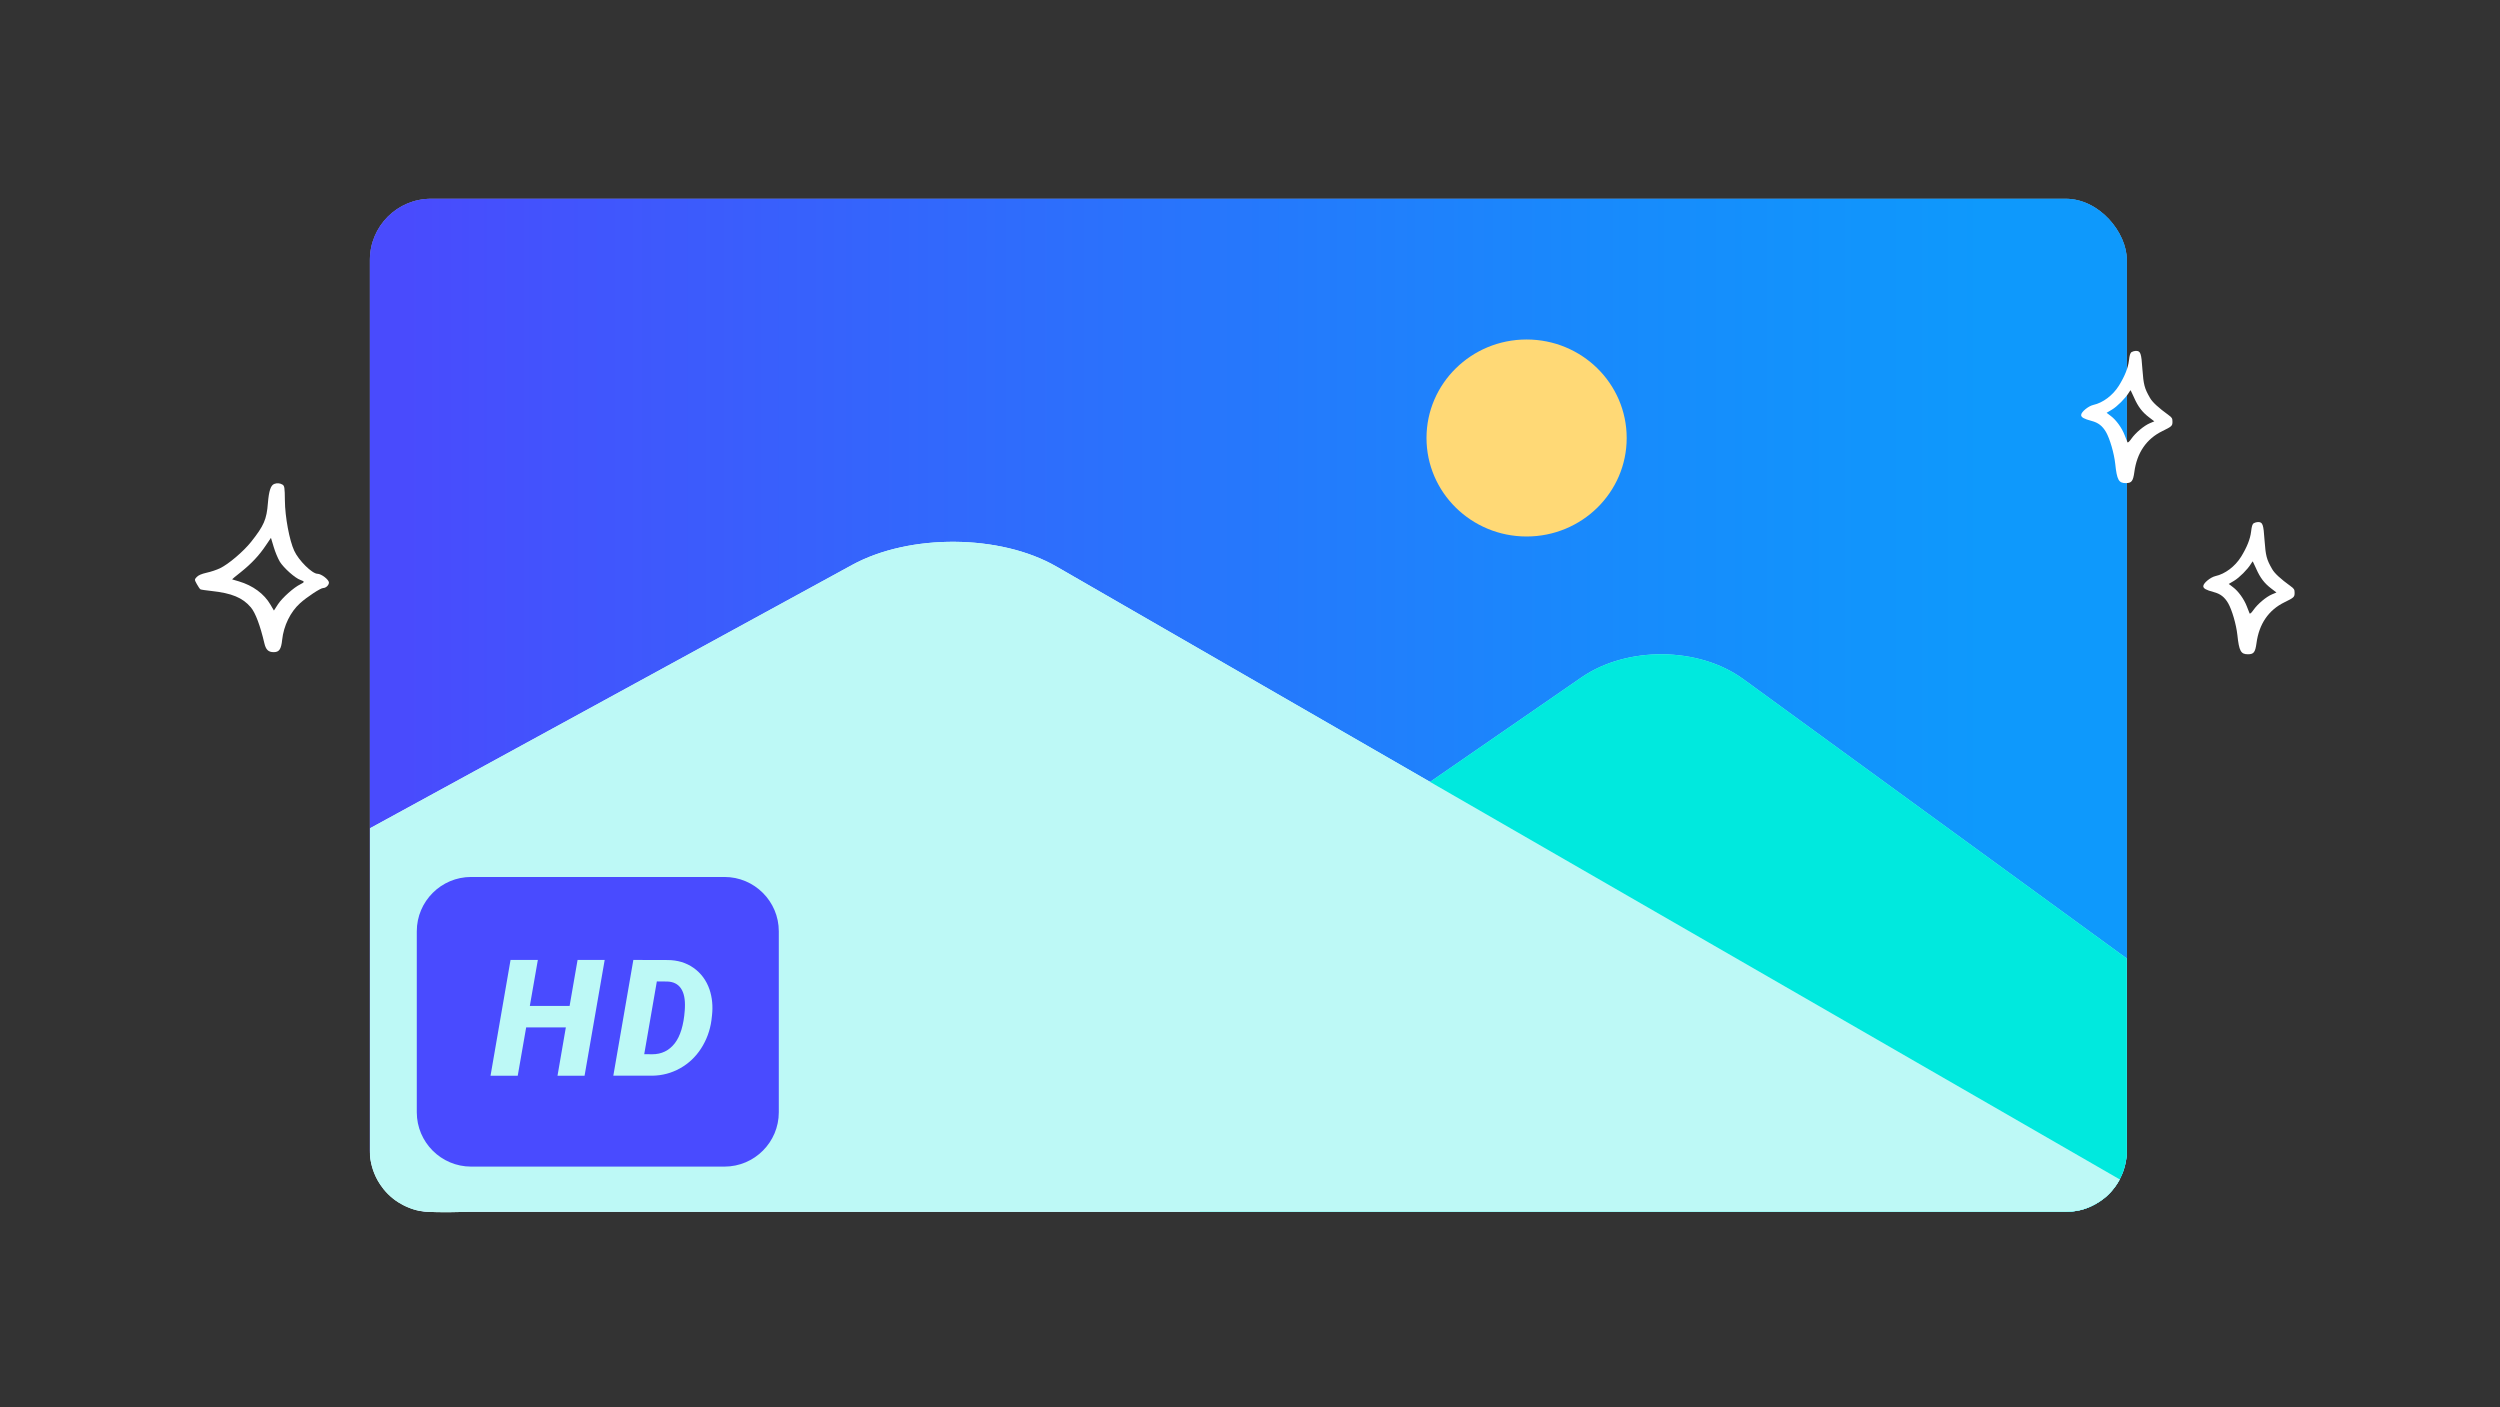 <?xml version="1.0" encoding="UTF-8"?>
<svg xmlns="http://www.w3.org/2000/svg" xmlns:xlink="http://www.w3.org/1999/xlink" viewBox="0 0 533 300">
  <rect x="0" y="0" width="533" height="300" fill="#333333" stroke="none"/>
  <defs>
    <style>
      .cls-1, .cls-2 {
        fill: url(#linear-gradient);
      }

      .cls-1, .cls-2, .cls-3, .cls-4, .cls-5, .cls-6, .cls-7, .cls-8, .cls-9, .cls-10 {
        stroke-width: 0px;
      }

      .cls-1, .cls-4 {
        opacity: .6;
      }

      .cls-3 {
        fill-rule: evenodd;
      }

      .cls-3, .cls-4 {
        fill: #fff;
      }

      .cls-5 {
        fill: #494bff;
      }

      .cls-6 {
        fill: #e1fff9;
      }

      .cls-7 {
        fill: #bdf9f6;
      }

      .cls-8 {
        fill: #8df7ef;
      }

      .cls-9 {
        fill: #ffd976;
      }

      .cls-10 {
        fill: #00e9de;
      }
    </style>
    <linearGradient id="linear-gradient" x1="78.86" y1="150.37" x2="453.44" y2="150.37" gradientUnits="userSpaceOnUse">
      <stop offset=".02" stop-color="#494bfd"/>
      <stop offset=".29" stop-color="#3465fc"/>
      <stop offset=".7" stop-color="#188afc"/>
      <stop offset=".92" stop-color="#0e99fc"/>
    </linearGradient>
  </defs>
  <g id="Half_Background" data-name="Half Background">
    <rect class="cls-4" x="78.86" y="42.38" width="374.58" height="215.98" rx="13.04" ry="13.04"/>
    <rect class="cls-1" x="78.86" y="42.38" width="374.58" height="215.98" rx="13.04" ry="13.04"/>
  </g>
  <g id="Full_Background" data-name="Full Background">
    <rect class="cls-2" x="78.86" y="42.38" width="374.58" height="215.98" rx="13.04" ry="13.04"/>
  </g>
  <g id="Half_Front_Mountain" data-name="Half Front Mountain">
    <path class="cls-8" d="m371.63,144.76c-9.46-6.89-24.74-7.04-34.46-.34l-81.36,56.15v57.79h181.16c.96,0,1.69,0,2.06,0,1.43,0,1.95,0,2.72-.08.5-.05.95-.12,1.39-.22.38-.08.71-.17.99-.25.32-.1.7-.22,1.12-.39.25-.1.8-.33,1.47-.71,1.02-.57,1.74-1.15,2.06-1.42.82-.69,1.39-1.34,1.72-1.75.24-.29.63-.8,1.05-1.49.69-1.14,1.05-2.13,1.21-2.61.32-.97.46-1.79.56-2.37.05-.3.09-.54.11-.72v-42l-81.81-59.6Z"/>
  </g>
  <g id="Half_Back_Mountain" data-name="Half Back Mountain">
    <path class="cls-6" d="m99.67,258.36h332.96c.65,0,1.68,0,2.95,0,.99,0,1.98,0,2.98,0,1.64,0,2.2.02,3.15-.07.89-.09,1.44-.21,1.73-.27.9-.21,1.55-.48,1.86-.6,2.14-.88,3.67-2.23,3.84-2.38,1.44-1.3,2.3-2.66,2.79-3.59-75.57-43.56-151.14-87.11-226.71-130.67-11.96-6.89-31.27-7.04-43.54-.34l-102.8,56.15v69.78c.11,1.18.45,3.2,1.68,5.37.58,1.01,1.61,2.52,3.32,3.86.3.24,1.48,1.14,3.17,1.83.86.36,1.55.53,1.77.59.27.07.97.23,1.88.31.29.03.51.04.63.04,2.19.1,4.63.07,4.63.07,1.1-.01,2.35-.04,3.73-.07Z"/>
  </g>
  <g id="Full_Front_Mountain" data-name="Full Front Mountain">
    <path class="cls-10" d="m371.63,144.76c-9.46-6.89-24.74-7.04-34.46-.34l-81.36,56.15v57.79h181.16c.96,0,1.69,0,2.06,0,1.43,0,1.95,0,2.72-.08.5-.05.95-.12,1.39-.22.38-.08.71-.17.99-.25.32-.1.7-.22,1.12-.39.25-.1.8-.33,1.47-.71,1.02-.57,1.74-1.15,2.06-1.42.82-.69,1.39-1.34,1.72-1.75.24-.29.63-.8,1.05-1.49.69-1.14,1.05-2.13,1.21-2.61.32-.97.46-1.79.56-2.37.05-.3.09-.54.11-.72v-42l-81.81-59.6Z"/>
  </g>
  <g id="Full_Back_Mountain" data-name="Full Back  Mountain">
    <path class="cls-7" d="m99.67,258.36h332.96c.65,0,1.68,0,2.95,0,.99,0,1.98,0,2.98,0,1.64,0,2.2.02,3.15-.07.89-.09,1.44-.21,1.73-.27.9-.21,1.55-.48,1.86-.6,2.14-.88,3.67-2.23,3.84-2.38,1.44-1.3,2.3-2.66,2.79-3.59-75.57-43.56-151.14-87.11-226.71-130.67-11.96-6.89-31.27-7.04-43.54-.34l-102.8,56.15v69.78c.11,1.18.45,3.2,1.68,5.37.58,1.01,1.61,2.52,3.32,3.86.3.24,1.48,1.14,3.17,1.83.86.36,1.55.53,1.77.59.27.07.97.23,1.88.31.29.03.51.04.63.04,2.19.1,4.63.07,4.63.07,1.1-.01,2.35-.04,3.73-.07Z"/>
  </g>
  <g id="Layer_3" data-name="Layer 3">
    <ellipse class="cls-9" cx="325.47" cy="93.38" rx="21.34" ry="21"/>
  </g>
  <g id="Layer_5" data-name="Layer 5">
    <path class="cls-5" d="m100.44,186.97c-6.38,0-11.58,5.19-11.58,11.58v38.59c0,6.38,5.19,11.58,11.58,11.58h54.02c6.38,0,11.58-5.19,11.58-11.58v-38.59c0-6.38-5.19-11.58-11.58-11.58h-54.02Zm8.41,17.69h5.82l-1.71,9.8h8.48l1.7-9.8h5.78l-4.29,24.69h-5.77l1.78-10.31h-8.46l-1.8,10.31h-5.8l4.27-24.69Zm26.18,0l7.26.02c2.14,0,4,.56,5.59,1.68,1.59,1.13,2.72,2.66,3.39,4.6.57,1.71.75,3.55.53,5.53l-.12,1.03c-.3,2.21-1.05,4.22-2.21,6.02-1.16,1.8-2.66,3.21-4.49,4.23s-3.81,1.54-5.93,1.57h-8.29l4.27-24.68Zm5.01,4.57l-2.69,15.52,1.7.02c1.99,0,3.58-.77,4.79-2.31,1.2-1.54,1.92-3.89,2.15-7.05l.03-.56c.08-1.81-.2-3.18-.84-4.12s-1.61-1.42-2.9-1.47l-2.22-.02Z"/>
  </g>
  <g id="Layer_6" data-name="Layer 6">
    <path class="cls-3" d="m58.5,103.17c-.77.24-1.17,1.48-1.38,4.06-.27,3.52-.85,4.84-3.58,8.29-1.62,2.04-4.82,4.77-6.65,5.64-.69.33-1.96.76-2.86.95-1.06.24-1.75.54-2.09.91-.5.54-.5.56.03,1.52.29.54.64,1.04.77,1.11.13.07,1.19.22,2.36.35,4.29.46,6.65,1.43,8.38,3.49.98,1.15,2.01,3.91,2.89,7.68.32,1.35.85,1.87,1.99,1.87s1.59-.59,1.8-2.65c.32-2.97,1.75-5.93,3.82-7.79,1.43-1.3,4.37-3.23,4.9-3.23.61,0,1.25-.61,1.25-1.17,0-.61-1.62-1.87-2.44-1.87-1.14,0-4.03-2.86-4.96-4.91-1.03-2.21-1.96-7.23-1.99-10.68-.03-2.82-.08-3.15-.53-3.43-.53-.3-1.09-.37-1.7-.15Zm1.14,16.56c.85,1.37,3.29,3.54,4.4,3.91.95.33.95.46,0,.93-1.4.67-3.87,2.89-4.77,4.25l-.87,1.35-.74-1.26c-1.33-2.3-3.74-4.08-6.76-4.97-.72-.2-1.35-.39-1.4-.41-.03-.04.77-.72,1.83-1.54,2.25-1.8,3.9-3.54,5.35-5.71l1.09-1.61.58,1.93c.32,1.09.9,2.47,1.3,3.13Z"/>
  </g>
  <g id="Layer_7" data-name="Layer 7">
    <path class="cls-3" d="m480.52,111.54c-.32.19-.45.63-.59,1.82-.18,1.54-.88,3.32-2.13,5.34-1.29,2.08-3.42,3.67-5.46,4.12-1.06.24-2.6,1.5-2.6,2.15,0,.5.59.82,2.22,1.26,1.43.37,2.31,1.06,3.08,2.37.82,1.43,1.72,4.51,1.97,6.79.36,3.43.75,4.1,2.24,4.1,1.25,0,1.56-.41,1.83-2.34.54-4.12,2.58-7.09,5.96-8.74,2.04-1,2.17-1.11,2.17-2.02,0-.7-.11-.89-.84-1.41-2.17-1.58-3.44-2.74-3.96-3.67-1.18-2.06-1.36-2.76-1.61-6.12-.23-3.45-.39-3.89-1.4-3.89-.25,0-.66.11-.88.24Zm.52,9.76c.84,1.89,1.72,3.06,3.19,4.17l1.11.85-.93.39c-1.25.52-3.08,2.06-3.96,3.32-.45.65-.77.91-.84.74-.05-.15-.32-.83-.59-1.5-.61-1.58-1.81-3.23-2.94-4.08l-.91-.69,1.13-.67c1.13-.67,2.9-2.45,3.58-3.58.2-.33.39-.59.41-.56.02.02.36.74.75,1.6Z"/>
  </g>
  <g id="Layer_8" data-name="Layer 8">
    <path class="cls-3" d="m454.48,75.05c-.32.19-.45.63-.59,1.82-.18,1.54-.88,3.32-2.13,5.34-1.29,2.08-3.42,3.67-5.46,4.12-1.06.24-2.6,1.5-2.6,2.15,0,.5.59.82,2.22,1.26,1.43.37,2.31,1.06,3.08,2.37.82,1.43,1.72,4.51,1.97,6.79.36,3.43.75,4.1,2.24,4.1,1.25,0,1.56-.41,1.83-2.34.54-4.12,2.58-7.09,5.96-8.74,2.04-1,2.17-1.11,2.17-2.02,0-.7-.11-.89-.84-1.41-2.17-1.58-3.44-2.74-3.96-3.67-1.18-2.06-1.36-2.76-1.61-6.12-.23-3.45-.39-3.89-1.4-3.89-.25,0-.66.11-.88.24Zm.52,9.76c.84,1.89,1.72,3.06,3.19,4.17l1.11.85-.93.39c-1.25.52-3.08,2.06-3.96,3.32-.45.65-.77.91-.84.74-.05-.15-.32-.83-.59-1.5-.61-1.58-1.81-3.23-2.94-4.08l-.91-.69,1.13-.67c1.13-.67,2.9-2.45,3.58-3.58.2-.33.39-.59.41-.56.02.02.36.74.75,1.6Z"/>
  </g>
</svg>